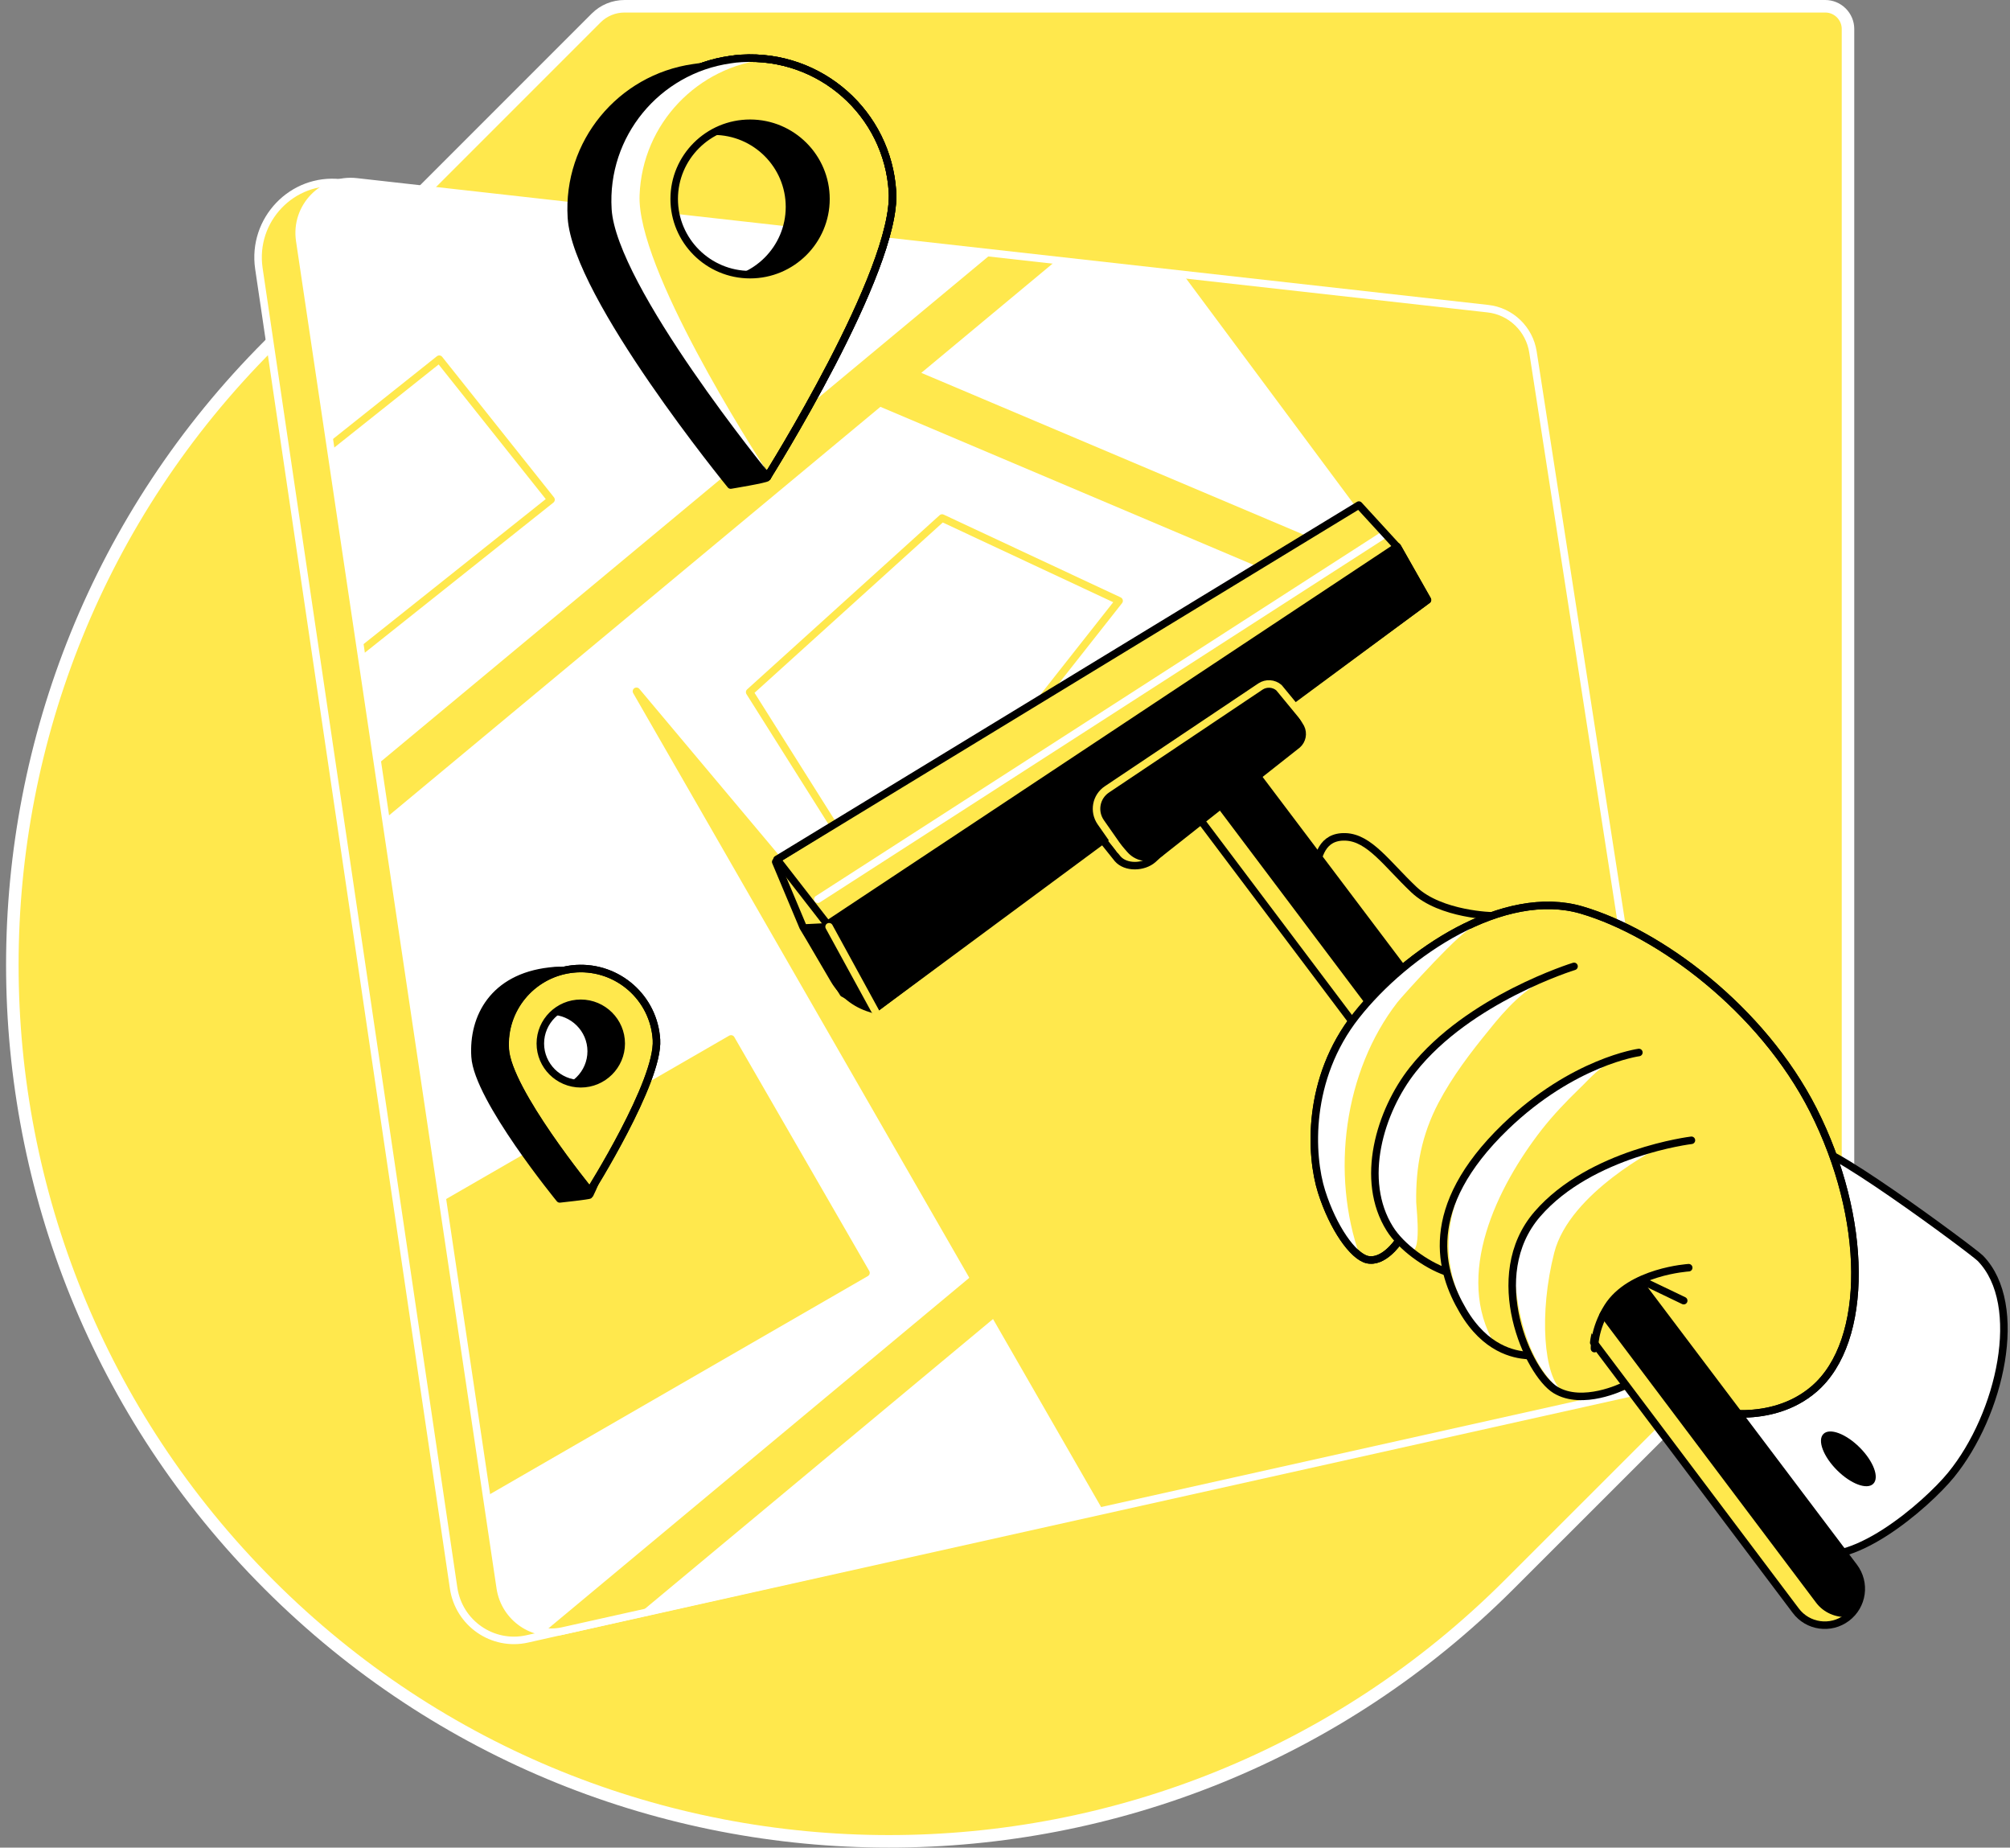 <svg width="321" height="295" viewBox="0 0 321 295" fill="none" xmlns="http://www.w3.org/2000/svg">
<rect x="0" y="0" width="321" height="295" fill="#808080" stroke="none"/>
<g clip-path="url(#clip0_5127_14927)">
<path d="M99.745 1C98.046 1 96.415 1.666 95.216 2.865L42.974 55.107C-11.698 109.746 -11.698 198.381 42.974 253.02C97.647 307.66 186.315 307.66 240.988 253.02L293.263 200.778C294.462 199.58 295.128 197.948 295.128 196.25V4.629C295.128 2.632 293.496 1 291.499 1H99.745Z" fill="#FFE84D" stroke="white" stroke-width="2" stroke-miterlimit="10"/>
<path d="M253.94 223.522L84.195 261.679C78.668 262.911 73.274 259.182 72.442 253.555L41.343 42.855C40.211 35.097 46.67 28.338 54.395 29.204L229.101 48.949C233.563 49.448 237.126 52.911 237.825 57.373L261.632 212.201C262.431 217.395 259.068 222.356 253.94 223.522Z" fill="#FFE84D" stroke="white" stroke-width="1.2" stroke-miterlimit="10" stroke-linecap="round" stroke-linejoin="round"/>
<path d="M262.764 221.856L89.856 260.413C85.194 261.446 80.632 258.316 79.9 253.588L47.869 38.426C47.07 33.066 51.565 28.438 56.925 29.037L237.592 49.281C241.288 49.681 244.251 52.544 244.817 56.207L269.057 212.6C269.756 216.862 266.992 220.924 262.764 221.856Z" fill="white"/>
<path d="M269.39 213.13L245.15 56.737C244.584 53.074 241.621 50.244 237.925 49.811L189.811 43.984L225.139 91.498L124.65 137.78L101.643 110.377L177.026 241.465L263.03 222.42C267.259 221.487 270.056 217.425 269.39 213.13Z" fill="#FFE84D" stroke="#FFE84D" stroke-width="1.2" stroke-miterlimit="10" stroke-linecap="round" stroke-linejoin="round"/>
<path d="M238.491 146.24C238.491 146.24 230.1 146.107 225.805 142.045C221.51 137.983 218.713 133.754 214.884 133.621C211.055 133.488 210.489 136.818 210.022 139.148C209.556 141.479 222.642 158.793 222.642 158.793L238.491 146.24Z" fill="#FFE84D" stroke="black" stroke-width="1.2" stroke-miterlimit="10" stroke-linecap="round" stroke-linejoin="round"/>
<path d="M124.284 137.216L214.151 82.543" stroke="black" stroke-width="1.2" stroke-miterlimit="10" stroke-linecap="round" stroke-linejoin="round"/>
<path d="M178.724 95.93L140.833 144.01L119.723 110.513L150.455 82.711L178.724 95.93Z" stroke="#FFE84D" stroke-width="1.2" stroke-miterlimit="10" stroke-linecap="round" stroke-linejoin="round"/>
<path d="M158.614 209.801L100.822 257.897L87.901 260.513L155.517 204.207" fill="#FFE84D"/>
<path d="M158.614 209.801L100.822 257.897L87.901 260.513L155.517 204.207" stroke="#FFE84D" stroke-width="1.2" stroke-miterlimit="10" stroke-linecap="round" stroke-linejoin="round"/>
<path d="M220.278 91.132L145.994 59.7L175.694 34.994L171.699 30.199L57.425 125.202L57.425 133.318L140.5 64.261L217.781 96.992L220.278 91.132Z" fill="#FFE84D" stroke="#FFE84D" stroke-width="1.2" stroke-miterlimit="10" stroke-linecap="round" stroke-linejoin="round"/>
<path d="M88 79.781L70.148 57.351L50.106 73.302L54.815 106.192L88 79.781Z" stroke="#FFE84D" stroke-width="1.2" stroke-miterlimit="10" stroke-linecap="round" stroke-linejoin="round"/>
<path d="M138.3 203.226L116.749 165.88L67.896 194.072L73.847 240.419L138.3 203.226Z" fill="#FFE84D" stroke="#FFE84D" stroke-width="1.2" stroke-miterlimit="10" stroke-linecap="round" stroke-linejoin="round"/>
<path d="M100.044 167.251C99.644 160.558 95.382 154.565 88.689 154.964C88.357 154.998 88.024 155.031 87.724 155.064C78.834 156.096 75.471 162.389 75.87 168.716C76.27 175.408 89.389 191.424 89.389 191.424C89.389 191.424 94.084 190.924 94.15 190.791C96.647 185.863 100.377 172.578 100.044 167.251ZM87.957 174.276C84.394 174.276 81.498 171.379 81.498 167.85C81.498 164.321 84.394 161.424 87.957 161.424C91.52 161.424 94.416 164.321 94.416 167.85C94.416 171.379 91.52 174.276 87.957 174.276Z" fill="black" stroke="black" stroke-width="1.2" stroke-miterlimit="10" stroke-linecap="round" stroke-linejoin="round"/>
<path d="M104.838 166.017C104.438 159.324 98.678 154.263 92.019 154.663C91.686 154.696 91.353 154.696 91.053 154.763C84.86 155.628 80.265 161.122 80.665 167.482C81.064 174.174 94.183 190.19 94.183 190.19C94.183 190.19 105.271 172.676 104.838 166.017ZM92.751 173.042C89.189 173.042 86.292 170.146 86.292 166.616C86.292 163.087 89.189 160.19 92.751 160.19C96.314 160.19 99.211 163.087 99.211 166.616C99.211 170.146 96.314 173.042 92.751 173.042Z" fill="#FFE84D" stroke="black" stroke-width="1.2" stroke-miterlimit="10" stroke-linecap="round" stroke-linejoin="round"/>
<path d="M91.053 154.763C91.353 154.729 91.686 154.696 92.019 154.663C98.678 154.263 104.439 159.324 104.838 166.017C105.238 172.676 94.216 190.223 94.216 190.223C94.216 190.223 81.098 174.174 80.698 167.515C80.299 161.156 84.86 155.662 91.053 154.763Z" stroke="black" stroke-width="1.2" stroke-miterlimit="10" stroke-linecap="round" stroke-linejoin="round"/>
<path d="M262.764 221.856L89.856 260.413C85.194 261.446 80.632 258.316 79.9 253.588L47.869 38.426C47.07 33.066 51.565 28.438 56.925 29.037L237.592 49.281C241.288 49.681 244.251 52.544 244.817 56.207L269.057 212.6C269.756 216.862 266.992 220.924 262.764 221.856Z" stroke="white" stroke-width="1.2" stroke-miterlimit="10" stroke-linecap="round" stroke-linejoin="round"/>
<path d="M136.704 31.931C135.938 19.378 125.15 9.855 112.597 10.621C111.964 10.655 111.365 10.721 110.766 10.821C99.112 12.486 90.522 22.808 91.254 34.728C92.02 47.281 116.692 77.447 116.692 77.447C116.692 77.447 122.353 76.515 122.519 76.249C127.181 66.892 137.303 41.887 136.704 31.931ZM113.962 45.116C107.27 45.116 101.842 39.689 101.842 33.03C101.842 26.37 107.27 20.943 113.962 20.943C120.655 20.943 126.082 26.37 126.082 33.03C126.082 39.689 120.655 45.116 113.962 45.116Z" fill="black" stroke="black" stroke-width="1.2" stroke-miterlimit="10" stroke-linecap="round" stroke-linejoin="round"/>
<path d="M142.53 30.634C141.764 18.081 130.976 8.559 118.424 9.324C117.791 9.358 117.192 9.424 116.592 9.524C104.939 11.189 96.348 21.511 97.081 33.431C97.847 45.984 122.519 76.15 122.519 76.15C122.519 76.15 143.263 43.187 142.53 30.634ZM119.789 43.853C113.096 43.853 107.669 38.425 107.669 31.766C107.669 25.107 113.096 19.68 119.789 19.68C126.481 19.68 131.909 25.107 131.909 31.766C131.909 38.425 126.481 43.853 119.789 43.853Z" fill="#FFE84D" stroke="black" stroke-width="1.2" stroke-miterlimit="10" stroke-linecap="round" stroke-linejoin="round"/>
<path d="M116.592 9.524C117.192 9.424 117.791 9.391 118.424 9.324C130.976 8.559 141.764 18.081 142.53 30.634C143.296 43.154 122.552 76.117 122.552 76.117C122.552 76.117 97.88 45.95 97.114 33.398C96.348 21.511 104.939 11.156 116.592 9.524Z" stroke="black" stroke-width="1.2" stroke-miterlimit="10" stroke-linecap="round" stroke-linejoin="round"/>
<path d="M102.142 31.167C102.575 19.713 111.465 10.556 122.619 9.457C121.254 9.291 119.855 9.224 118.424 9.324C117.791 9.358 117.192 9.424 116.592 9.524C104.939 11.189 96.348 21.511 97.081 33.431C97.847 45.984 122.519 76.15 122.519 76.15C122.519 76.15 122.619 76.017 122.785 75.717C120.022 71.455 101.676 42.787 102.142 31.167Z" fill="white"/>
<path d="M316.271 200.912C315.139 199.746 288.635 180.101 289.801 184.03L268.891 226.816L285.039 242.699C285.605 244.896 286.704 246.594 288.302 247.493C295.062 251.289 307.714 240.235 311.577 235.507C319.468 225.851 323.463 208.303 316.271 200.912Z" fill="white" stroke="black" stroke-width="1.2" stroke-miterlimit="10" stroke-linecap="round" stroke-linejoin="round"/>
<path d="M272.986 225.186C272.986 225.186 282.708 227.817 289.734 221.757C298.557 214.132 298.324 194.454 289.567 177.206C281.343 161.057 265.061 148.971 252.608 145.308C240.156 141.646 224.54 152.067 216.582 162.156C208.624 172.245 209.223 184.465 211.055 190.258C212.886 196.052 216.082 200.58 218.346 201.113C220.944 201.712 223.241 198.316 223.241 198.316" fill="#FFE84D"/>
<path d="M272.986 225.186C272.986 225.186 282.708 227.817 289.734 221.757C298.557 214.132 298.324 194.454 289.567 177.206C281.343 161.057 265.061 148.971 252.608 145.308C240.156 141.646 224.54 152.067 216.582 162.156C208.624 172.245 209.223 184.465 211.055 190.258C212.886 196.052 216.082 200.58 218.346 201.113C220.944 201.712 223.241 198.316 223.241 198.316" stroke="black" stroke-width="1.2" stroke-miterlimit="10" stroke-linecap="round" stroke-linejoin="round"/>
<path d="M299.167 236.906C300.168 235.905 299.197 233.312 296.999 231.116C294.8 228.919 292.207 227.95 291.206 228.952C290.205 229.954 291.176 232.546 293.375 234.743C295.573 236.939 298.167 237.908 299.167 236.906Z" fill="black"/>
<path d="M294.928 258.315C292.364 260.246 288.702 259.747 286.771 257.15L188.58 126.761L196.804 118.637L296.06 250.158C298.025 252.755 297.492 256.384 294.928 258.315Z" fill="black"/>
<path d="M290 255.851L191.809 125.429L197.636 119.702L196.837 118.637L188.58 126.761L286.771 257.183C288.702 259.747 292.364 260.28 294.928 258.348C294.995 258.282 295.061 258.215 295.161 258.182C293.23 258.315 291.232 257.516 290 255.851Z" fill="#FFE84D"/>
<path d="M294.928 258.315C292.364 260.246 288.702 259.747 286.771 257.15L188.58 126.761L196.804 118.637L296.06 250.157C298.025 252.755 297.492 256.384 294.928 258.315Z" stroke="black" stroke-width="1.2" stroke-miterlimit="10" stroke-linecap="round" stroke-linejoin="round"/>
<path d="M229.701 150.832C229.701 150.832 221.01 157.058 216.449 164.084C211.92 171.076 253.907 214.595 253.907 214.595C253.907 214.595 254.107 205.904 264.895 203.64L229.701 150.832Z" fill="#FFE84D"/>
<path d="M269.69 202.41C269.69 202.41 260.334 202.976 256.738 208.703C254.507 212.266 254.64 215.329 254.64 215.329" stroke="black" stroke-width="1.2" stroke-miterlimit="10" stroke-linecap="round" stroke-linejoin="round"/>
<path d="M268.891 207.67L263.13 204.906" stroke="black" stroke-width="1.2" stroke-miterlimit="10" stroke-linecap="round" stroke-linejoin="round"/>
<path d="M265.062 183.164C265.062 183.164 250.678 190.356 248.214 200.012C245.75 209.668 246.516 219.857 249.546 222.154C249.546 222.154 243.286 218.558 241.987 204.74C240.655 190.922 261.865 182.598 265.062 183.164Z" fill="white"/>
<path d="M270.123 182.066C270.123 182.066 254.041 183.998 245.517 193.853C236.96 203.742 244.085 219.292 248.414 221.922C252.742 224.553 259.202 221.356 259.202 221.356" stroke="black" stroke-width="1.2" stroke-miterlimit="10" stroke-linecap="round" stroke-linejoin="round"/>
<path d="M258.202 169.445C255.771 169.812 253.907 172.242 252.209 173.84C250.078 175.905 248.047 178.036 246.215 180.367C239.156 189.423 232.098 203.641 238.757 214.728C238.757 214.728 227.036 205.472 233.063 190.322C239.156 175.239 256.87 169.645 258.202 169.445Z" fill="white"/>
<path d="M261.731 168.047C261.731 168.047 251.243 169.479 240.422 179.9C226.903 192.953 230.033 203.141 233.629 209.268C237.225 215.428 241.787 216.26 243.884 216.427" stroke="black" stroke-width="1.2" stroke-miterlimit="10" stroke-linecap="round" stroke-linejoin="round"/>
<path d="M234.995 148.369C234.229 147.603 223.807 159.19 223.175 160.023C214.617 171.077 212.487 187.359 217.181 200.578C217.181 200.578 207.326 189.623 210.555 175.039C213.785 160.455 233.097 146.471 234.995 148.369Z" fill="white"/>
<path d="M272.986 225.186C272.986 225.186 282.708 227.817 289.734 221.757C298.557 214.132 298.324 194.454 289.567 177.206C281.343 161.057 265.061 148.971 252.608 145.308C240.156 141.646 224.54 152.067 216.582 162.156C208.624 172.245 209.223 184.465 211.055 190.258C212.886 196.052 216.082 200.58 218.346 201.113C220.944 201.712 223.241 198.316 223.241 198.316" stroke="black" stroke-width="1.2" stroke-miterlimit="10" stroke-linecap="round" stroke-linejoin="round"/>
<path d="M247.48 156.293C247.48 156.293 232.897 160.089 224.972 172.175C217.014 184.295 220.244 194.484 224.406 199.046C227.336 202.242 226.204 193.119 226.171 191.953C226.071 186.293 227.07 181.132 229.733 176.071C231.964 171.842 234.861 168.047 237.858 164.384C240.122 161.554 243.818 157.259 247.48 156.293Z" fill="white"/>
<path d="M251.377 154.297C251.377 154.297 234.562 159.458 225.605 170.812C220.411 177.405 217.048 188.392 221.976 196.217C223.774 199.081 227.703 201.911 230.899 203.043" stroke="black" stroke-width="1.2" stroke-miterlimit="10" stroke-linecap="round" stroke-linejoin="round"/>
<path d="M222.874 98.757L139.567 161.187L139.034 161.021C136.57 160.288 134.506 158.624 133.207 156.426L129.245 149.667L128.246 148.002L123.884 137.614L213.685 83.141L222.874 98.757Z" fill="#FFE84D" stroke="black" stroke-width="1.2" stroke-miterlimit="10" stroke-linecap="round" stroke-linejoin="round"/>
<path d="M177.158 131.82L180.488 135.649C181.786 137.147 184.051 137.314 185.549 135.982L207.192 118.901C207.957 118.235 208.19 117.103 207.724 116.17L204.694 111.109L177.158 131.82Z" fill="black" stroke="black" stroke-width="1.2" stroke-miterlimit="10" stroke-linecap="round" stroke-linejoin="round"/>
<path d="M174.995 132.753L178.491 137.115C179.789 138.613 182.619 138.513 184.118 137.215L203.363 119.634C204.129 118.968 204.362 117.836 203.896 116.904L201.832 112.809L174.995 132.753Z" stroke="black" stroke-width="1.2" stroke-miterlimit="10" stroke-linecap="round" stroke-linejoin="round"/>
<path d="M227.969 95.795L139.4 160.856L124.284 137.782L217.014 80.445L227.969 95.795Z" fill="#FFE84D"/>
<path d="M130.61 143.575L221.177 85.273" stroke="white" stroke-width="1.2" stroke-miterlimit="10" stroke-linecap="round" stroke-linejoin="round"/>
<path d="M132.442 147.403L139.567 161.188L227.969 95.793L223.141 87.269L132.442 147.403Z" fill="black" stroke="black" stroke-width="1.2" stroke-miterlimit="10" stroke-linecap="round" stroke-linejoin="round"/>
<path d="M132.409 147.969L139.567 161.187L134.673 158.59L128.446 148.169L132.409 147.969Z" fill="black" stroke="black" stroke-width="1.2" stroke-miterlimit="10" stroke-linecap="round" stroke-linejoin="round"/>
<path d="M227.97 95.794L139.401 160.856L132.076 147.504L124.085 137.215L217.015 80.644L223.208 87.404L227.97 95.794Z" stroke="black" stroke-width="1.2" stroke-miterlimit="10" stroke-linecap="round" stroke-linejoin="round"/>
<path d="M178.89 135.716L175.794 131.288C174.595 129.556 175.028 127.192 176.793 126.027L201.299 109.612C202.198 109.012 203.43 109.079 204.262 109.811L208.591 115.072" stroke="#FFE84D" stroke-width="1.2" stroke-miterlimit="10" stroke-linecap="round" stroke-linejoin="round"/>
<path d="M132.408 147.969L139.966 161.787" stroke="#FFE84D" stroke-width="1.2" stroke-miterlimit="10" stroke-linecap="round" stroke-linejoin="round"/>
<path d="M142.53 30.634C141.764 18.081 130.976 8.559 118.424 9.324C117.791 9.358 117.192 9.424 116.592 9.524C104.939 11.189 96.348 21.511 97.081 33.431C97.847 45.984 122.519 76.15 122.519 76.15C122.519 76.15 143.263 43.187 142.53 30.634Z" stroke="black" stroke-width="1.2" stroke-miterlimit="10" stroke-linecap="round" stroke-linejoin="round"/>
</g>
<defs>
<clipPath id="clip0_5127_14927">
<rect width="321" height="295" fill="white"/>
</clipPath>
</defs>
</svg>
